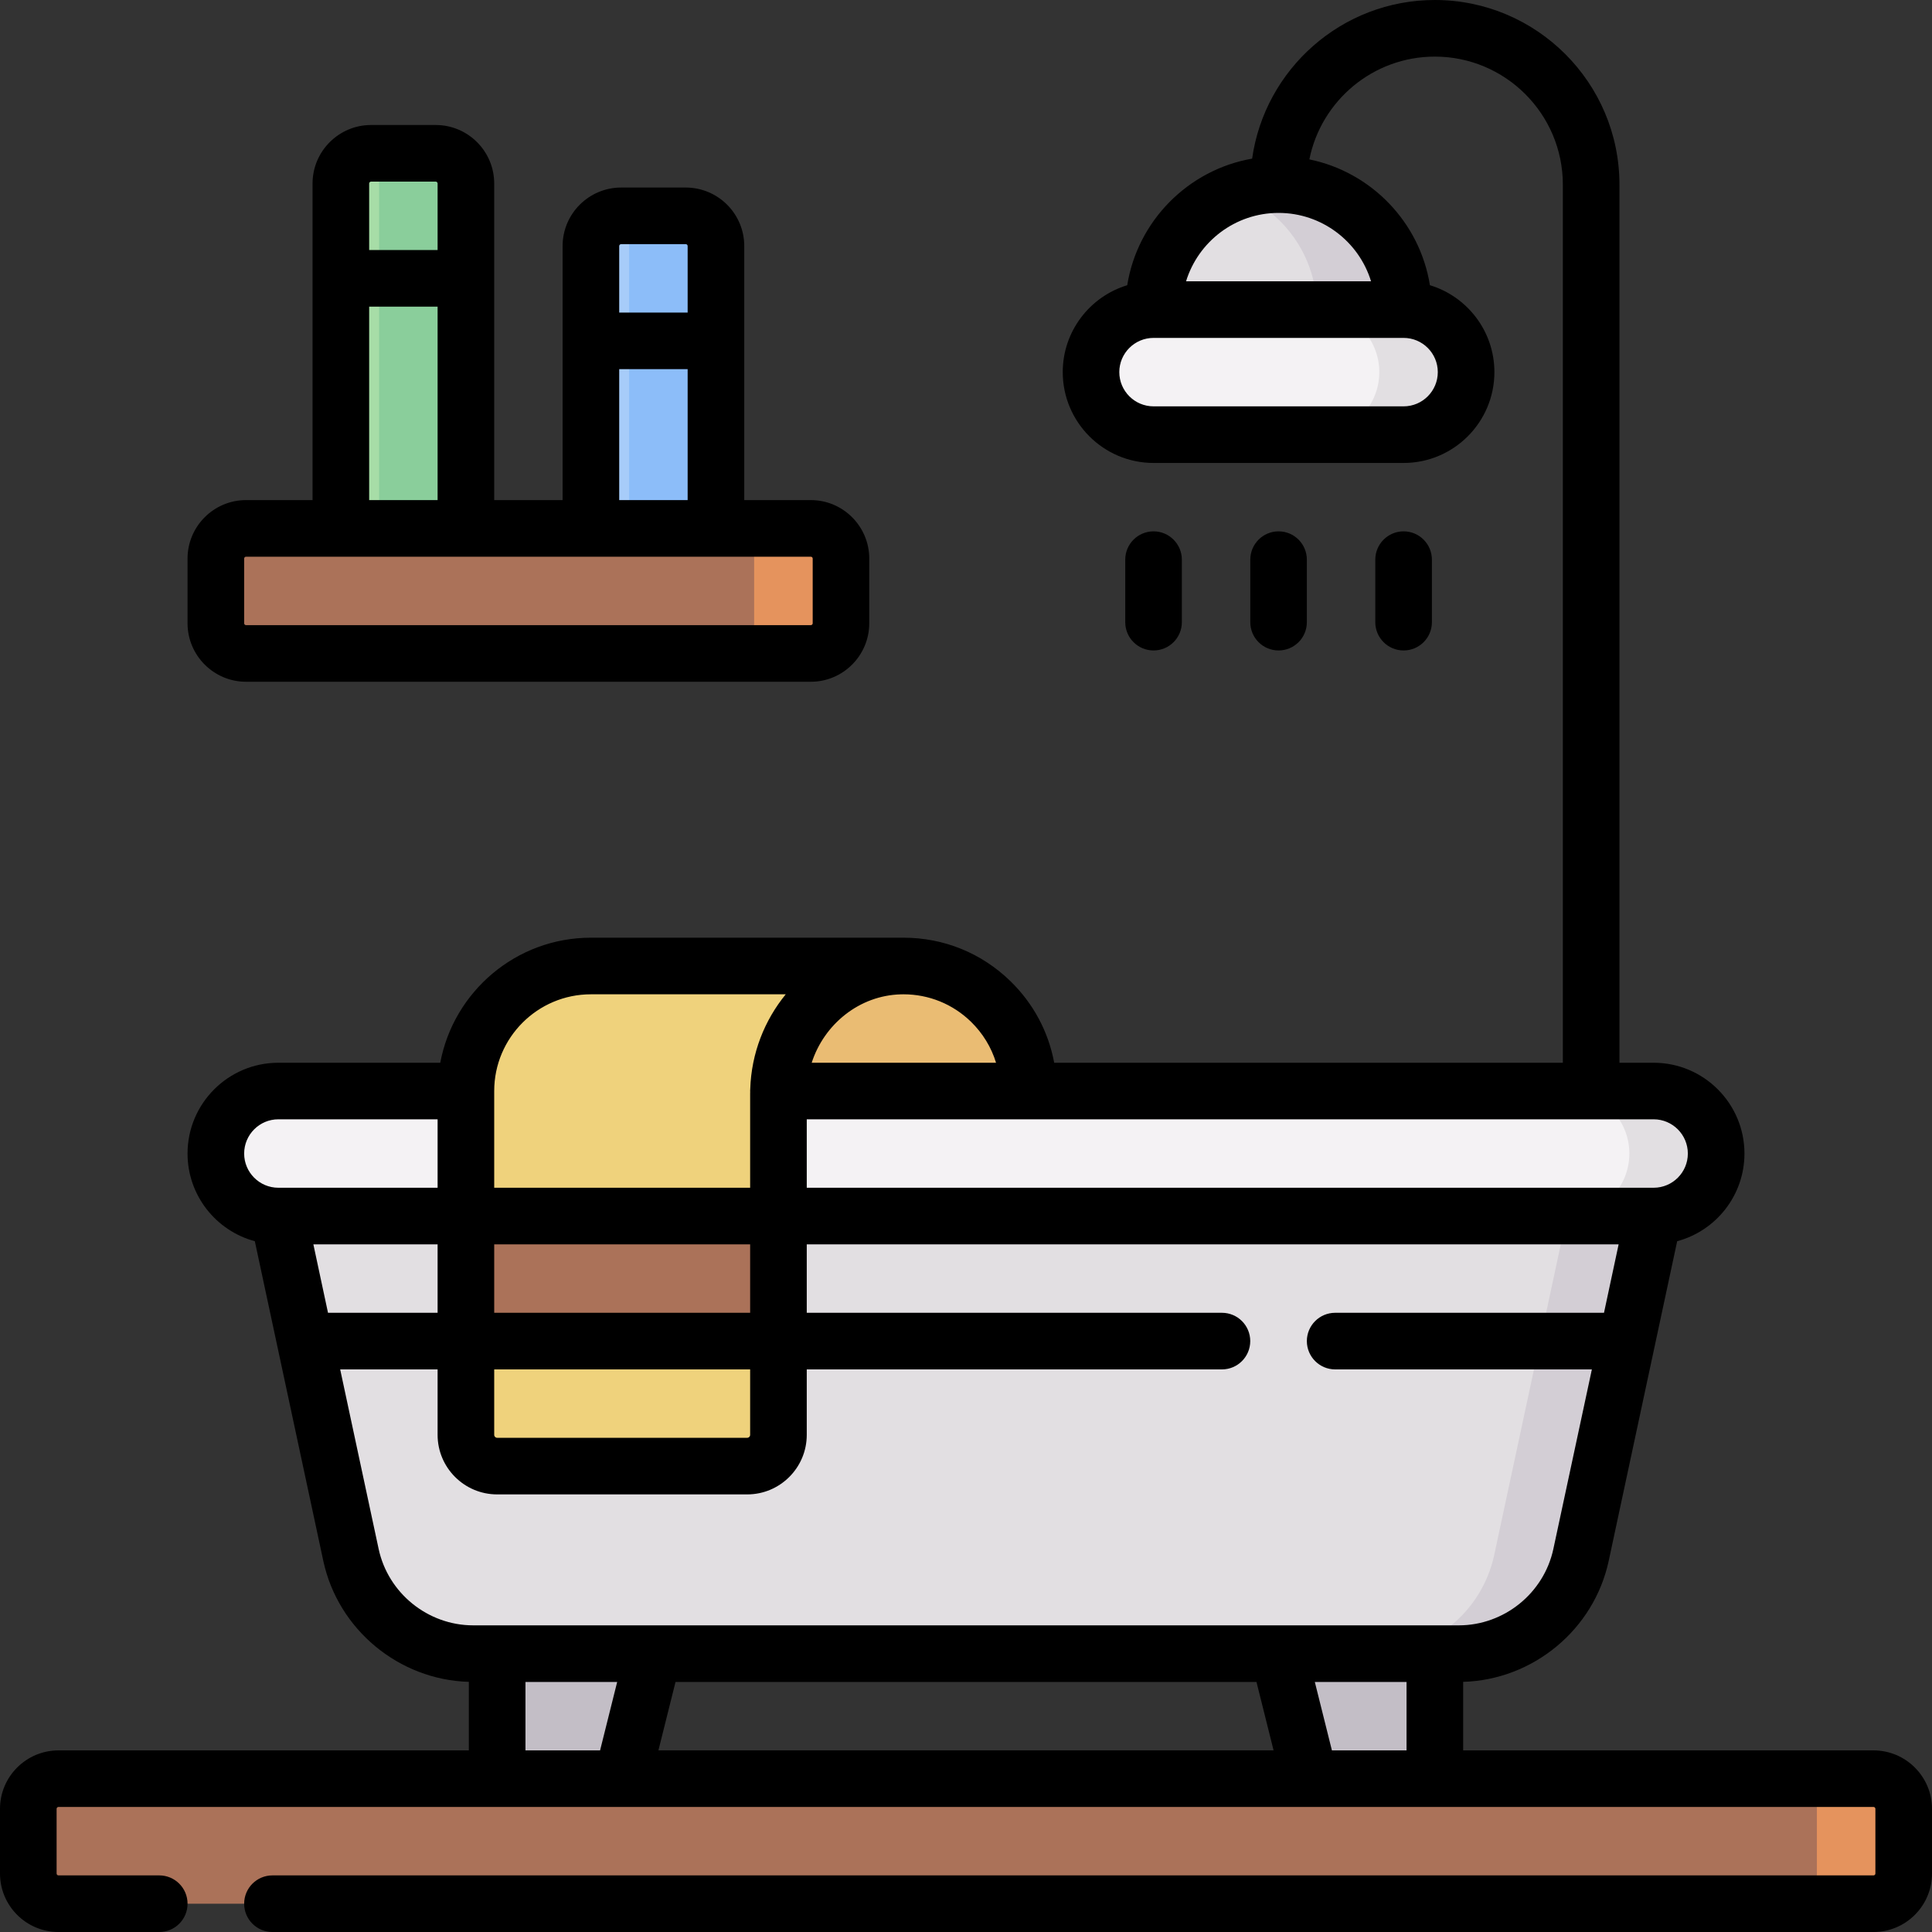 <svg width="40" height="40" viewBox="0 0 40 40" fill="none" xmlns="http://www.w3.org/2000/svg">
<rect x="0" y="0" width="40" height="40" fill="#333333" stroke="none"/>
<g clip-path="url(#clip0_3585_13632)">
<path d="M14.823 11.445H12.234V5.094C12.234 4.749 12.514 4.469 12.859 4.469H14.198C14.543 4.469 14.823 4.749 14.823 5.094V11.445Z" fill="#A7CCF9"/>
<path d="M14.198 4.469H12.859C12.778 4.469 12.701 4.485 12.63 4.513C12.862 4.604 13.026 4.83 13.026 5.094V11.445H14.823V5.094C14.823 4.749 14.543 4.469 14.198 4.469Z" fill="#8CBDF9"/>
<path d="M9.646 11.445H7.057V3.799C7.057 3.454 7.337 3.174 7.682 3.174H9.021C9.366 3.174 9.646 3.454 9.646 3.799L9.646 11.445Z" fill="#A7DDA7"/>
<path d="M9.021 3.174H7.682C7.601 3.174 7.524 3.19 7.453 3.218C7.685 3.31 7.849 3.535 7.849 3.799V11.445H9.646V3.799C9.646 3.454 9.366 3.174 9.021 3.174Z" fill="#8ACE9B"/>
<path d="M21.294 22.588C21.294 21.135 20.096 19.961 18.633 20.001H15.596V22.871H21.294V22.588Z" fill="#EABC73"/>
<path d="M27.119 36.826L26.471 34.237V33.607H29.707V37.201H27.136L27.119 36.826Z" fill="#C3BEC6"/>
<path d="M12.882 36.826L13.529 34.237V33.607H10.293V37.201H12.865L12.882 36.826Z" fill="#C3BEC6"/>
<path d="M34.237 24.297H5.763V25.177L7.266 32.191C7.522 33.384 8.576 34.237 9.797 34.237H30.203C31.424 34.237 32.478 33.384 32.734 32.191L34.237 25.177V24.297H34.237Z" fill="#E2DFE2"/>
<path d="M32.44 24.297V25.177L30.937 32.191C30.681 33.384 29.627 34.237 28.406 34.237H30.203C31.424 34.237 32.478 33.384 32.734 32.191L34.237 25.177V24.297H32.44Z" fill="#D3CED5"/>
<path d="M5.763 25.177C5.048 25.177 4.469 24.598 4.469 23.883C4.469 23.168 5.048 22.588 5.763 22.588H34.237C34.952 22.588 35.531 23.168 35.531 23.883C35.531 24.598 34.952 25.177 34.237 25.177H5.763Z" fill="#F4F2F4"/>
<path d="M34.237 22.588H32.44C33.155 22.588 33.734 23.168 33.734 23.883C33.734 24.598 33.155 25.177 32.44 25.177H34.237C34.952 25.177 35.531 24.598 35.531 23.883C35.531 23.168 34.952 22.588 34.237 22.588Z" fill="#E2DFE2"/>
<path d="M12.234 20C10.805 20 9.646 21.159 9.646 22.588V29.707C9.646 30.064 9.936 30.354 10.293 30.354H15.47C15.827 30.354 16.117 30.064 16.117 29.707V22.642C16.117 21.232 17.223 20.04 18.633 20.001L12.234 20Z" fill="#EFD27C"/>
<path d="M9.646 25.177H16.117V27.766H9.646V25.177Z" fill="#AB7259"/>
<path d="M29.06 6.41C29.06 4.981 27.901 3.822 26.471 3.822C25.042 3.822 23.883 4.981 23.883 6.41V7.148H29.06L29.06 6.41Z" fill="#E2DFE2"/>
<path d="M26.471 3.822C26.155 3.822 25.853 3.878 25.573 3.982C26.56 4.347 27.263 5.296 27.263 6.41V7.148H29.06V6.41C29.06 4.981 27.901 3.822 26.471 3.822Z" fill="#D3CED5"/>
<path d="M29.06 8.999C29.775 8.999 30.354 8.419 30.354 7.704C30.354 6.989 29.775 6.41 29.06 6.41H23.883C23.168 6.41 22.589 6.989 22.589 7.704C22.589 8.419 23.168 8.999 23.883 8.999H29.06Z" fill="#F4F2F4"/>
<path d="M29.06 6.41H27.263C27.978 6.41 28.557 6.99 28.557 7.704C28.557 8.419 27.978 8.999 27.263 8.999H29.06C29.775 8.999 30.354 8.419 30.354 7.704C30.354 6.99 29.775 6.41 29.06 6.41Z" fill="#E2DFE2"/>
<path d="M16.787 13.529H5.094C4.749 13.529 4.469 13.249 4.469 12.904V11.565C4.469 11.22 4.749 10.94 5.094 10.94H16.787C17.132 10.94 17.412 11.22 17.412 11.565V12.904C17.412 13.249 17.132 13.529 16.787 13.529Z" fill="#AB7259"/>
<path d="M38.789 39.414H1.211C0.866 39.414 0.586 39.134 0.586 38.789V37.451C0.586 37.105 0.866 36.826 1.211 36.826H38.789C39.134 36.826 39.414 37.105 39.414 37.451V38.789C39.414 39.134 39.134 39.414 38.789 39.414Z" fill="#AB7259"/>
<path d="M38.789 36.826H36.992C37.337 36.826 37.617 37.105 37.617 37.451V38.789C37.617 39.134 37.337 39.414 36.992 39.414H38.789C39.134 39.414 39.414 39.134 39.414 38.789V37.451C39.414 37.105 39.134 36.826 38.789 36.826Z" fill="#E5935D"/>
<path d="M16.786 10.94H14.989C15.335 10.94 15.614 11.22 15.614 11.565V12.904C15.614 13.249 15.335 13.529 14.989 13.529H16.786C17.131 13.529 17.411 13.249 17.411 12.904V11.565C17.411 11.22 17.131 10.94 16.786 10.94Z" fill="#E5935D"/>
<path d="M38.789 36.24H30.293V34.821C31.742 34.779 33.002 33.738 33.307 32.314L34.724 25.698C35.526 25.483 36.117 24.751 36.117 23.883C36.117 22.846 35.274 22.003 34.237 22.003H33.529V3.822C33.529 1.714 31.814 0 29.707 0C27.782 0 26.186 1.43 25.924 3.284C24.598 3.516 23.552 4.573 23.338 5.905C22.566 6.139 22.003 6.857 22.003 7.704C22.003 8.741 22.846 9.585 23.883 9.585H29.06C30.097 9.585 30.94 8.741 30.94 7.704C30.94 6.857 30.377 6.139 29.605 5.905C29.396 4.603 28.393 3.563 27.109 3.3C27.352 2.088 28.424 1.172 29.707 1.172C31.168 1.172 32.357 2.361 32.357 3.822V22.003H21.826C21.707 21.363 21.396 20.777 20.919 20.313C20.321 19.731 19.539 19.414 18.707 19.414C18.703 19.414 18.699 19.414 18.695 19.414H12.234C10.684 19.414 9.391 20.531 9.115 22.003H5.763C4.726 22.003 3.883 22.846 3.883 23.883C3.883 24.751 4.474 25.483 5.276 25.698L6.693 32.314C6.998 33.738 8.258 34.779 9.707 34.821V36.24H1.211C0.543 36.24 0 36.783 0 37.45V38.789C0 39.457 0.543 40 1.211 40H3.297C3.621 40 3.883 39.738 3.883 39.414C3.883 39.09 3.621 38.828 3.297 38.828H1.211C1.189 38.828 1.172 38.811 1.172 38.789V37.45C1.172 37.429 1.189 37.411 1.211 37.411H38.789C38.81 37.411 38.828 37.429 38.828 37.45V38.789C38.828 38.811 38.81 38.828 38.789 38.828H5.641C5.317 38.828 5.055 39.09 5.055 39.414C5.055 39.738 5.317 40 5.641 40H38.789C39.457 40 40 39.457 40 38.789V37.45C40 36.783 39.457 36.24 38.789 36.24ZM29.06 8.413H23.883C23.492 8.413 23.174 8.095 23.174 7.704C23.174 7.314 23.492 6.996 23.883 6.996H29.06C29.451 6.996 29.768 7.314 29.768 7.704C29.768 8.095 29.451 8.413 29.06 8.413ZM28.386 5.824H24.556C24.808 5.005 25.571 4.408 26.471 4.408C27.372 4.408 28.135 5.005 28.386 5.824ZM34.945 23.883C34.945 24.273 34.628 24.591 34.237 24.591H16.703V23.174H34.237C34.627 23.174 34.945 23.492 34.945 23.883ZM6.488 25.763H9.06V27.18H6.791L6.488 25.763ZM10.232 27.18V25.763H15.531V27.18H10.232ZM10.232 28.352H15.531V29.707C15.531 29.741 15.504 29.768 15.47 29.768H10.293C10.259 29.768 10.232 29.741 10.232 29.707V28.352ZM18.649 20.587C18.666 20.586 18.683 20.586 18.7 20.586H18.706H18.708C19.232 20.587 19.725 20.787 20.102 21.153C20.348 21.393 20.525 21.684 20.622 22.003H16.805C17.064 21.203 17.792 20.61 18.649 20.587ZM12.234 20.586H16.268C15.828 21.124 15.556 21.807 15.533 22.546C15.532 22.56 15.531 22.574 15.531 22.588C15.531 22.594 15.532 22.599 15.532 22.605C15.532 22.617 15.531 22.63 15.531 22.642V24.591H10.232V22.588C10.232 21.484 11.13 20.586 12.234 20.586ZM5.763 23.174H9.06V24.591H5.763C5.372 24.591 5.055 24.273 5.055 23.883C5.055 23.492 5.372 23.174 5.763 23.174ZM7.839 32.068L7.043 28.352H9.06V29.707C9.06 30.387 9.613 30.94 10.293 30.94H15.47C16.15 30.94 16.703 30.387 16.703 29.707V28.352H25.299C25.623 28.352 25.885 28.089 25.885 27.766C25.885 27.442 25.623 27.18 25.299 27.18H16.703V25.763H33.512L33.209 27.18H27.643C27.32 27.18 27.057 27.442 27.057 27.766C27.057 28.089 27.32 28.352 27.643 28.352H32.958L32.161 32.068C31.965 32.985 31.141 33.651 30.203 33.651H9.797C8.859 33.651 8.035 32.985 7.839 32.068ZM26.014 34.823L26.368 36.239H13.632L13.986 34.823H26.014ZM10.879 36.24V34.823H12.778L12.424 36.24H10.879ZM27.576 36.24L27.222 34.823H29.121V36.24H27.576Z" fill="black"/>
<path d="M24.469 12.882V11.587C24.469 11.264 24.206 11.001 23.883 11.001C23.559 11.001 23.297 11.264 23.297 11.587V12.882C23.297 13.205 23.559 13.467 23.883 13.467C24.206 13.467 24.469 13.205 24.469 12.882Z" fill="black"/>
<path d="M27.057 12.882V11.587C27.057 11.264 26.795 11.001 26.471 11.001C26.148 11.001 25.886 11.264 25.886 11.587V12.882C25.886 13.205 26.148 13.467 26.471 13.467C26.795 13.467 27.057 13.205 27.057 12.882Z" fill="black"/>
<path d="M29.646 12.882V11.587C29.646 11.264 29.384 11.001 29.06 11.001C28.736 11.001 28.474 11.264 28.474 11.587V12.882C28.474 13.205 28.736 13.467 29.06 13.467C29.384 13.467 29.646 13.205 29.646 12.882Z" fill="black"/>
<path d="M5.094 14.115H16.787C17.454 14.115 17.997 13.571 17.997 12.904V11.565C17.997 10.897 17.454 10.354 16.787 10.354H15.409V5.094C15.409 4.426 14.866 3.883 14.198 3.883H12.859C12.192 3.883 11.648 4.426 11.648 5.094V10.354H10.232V3.799C10.232 3.132 9.689 2.588 9.021 2.588H7.682C7.015 2.588 6.471 3.132 6.471 3.799V10.354H5.094C4.426 10.354 3.883 10.897 3.883 11.565V12.904C3.883 13.571 4.426 14.115 5.094 14.115ZM12.859 5.055H14.198C14.22 5.055 14.237 5.072 14.237 5.094V6.471H12.82V5.094C12.82 5.072 12.838 5.055 12.859 5.055ZM12.82 7.643H14.237V10.354H12.82V7.643ZM7.682 3.76H9.021C9.042 3.76 9.06 3.778 9.06 3.799V5.177H7.643V3.799C7.643 3.778 7.661 3.76 7.682 3.76ZM7.643 6.349H9.06V10.354H7.643V6.349ZM5.055 11.565C5.055 11.543 5.072 11.526 5.094 11.526H16.787C16.808 11.526 16.826 11.543 16.826 11.565V12.904C16.826 12.925 16.808 12.943 16.787 12.943H5.094C5.072 12.943 5.055 12.925 5.055 12.904V11.565Z" fill="black"/>
</g>
<defs>
<clipPath id="clip0_3585_13632">
<rect width="40" height="40" fill="white"/>
</clipPath>
</defs>
</svg>
